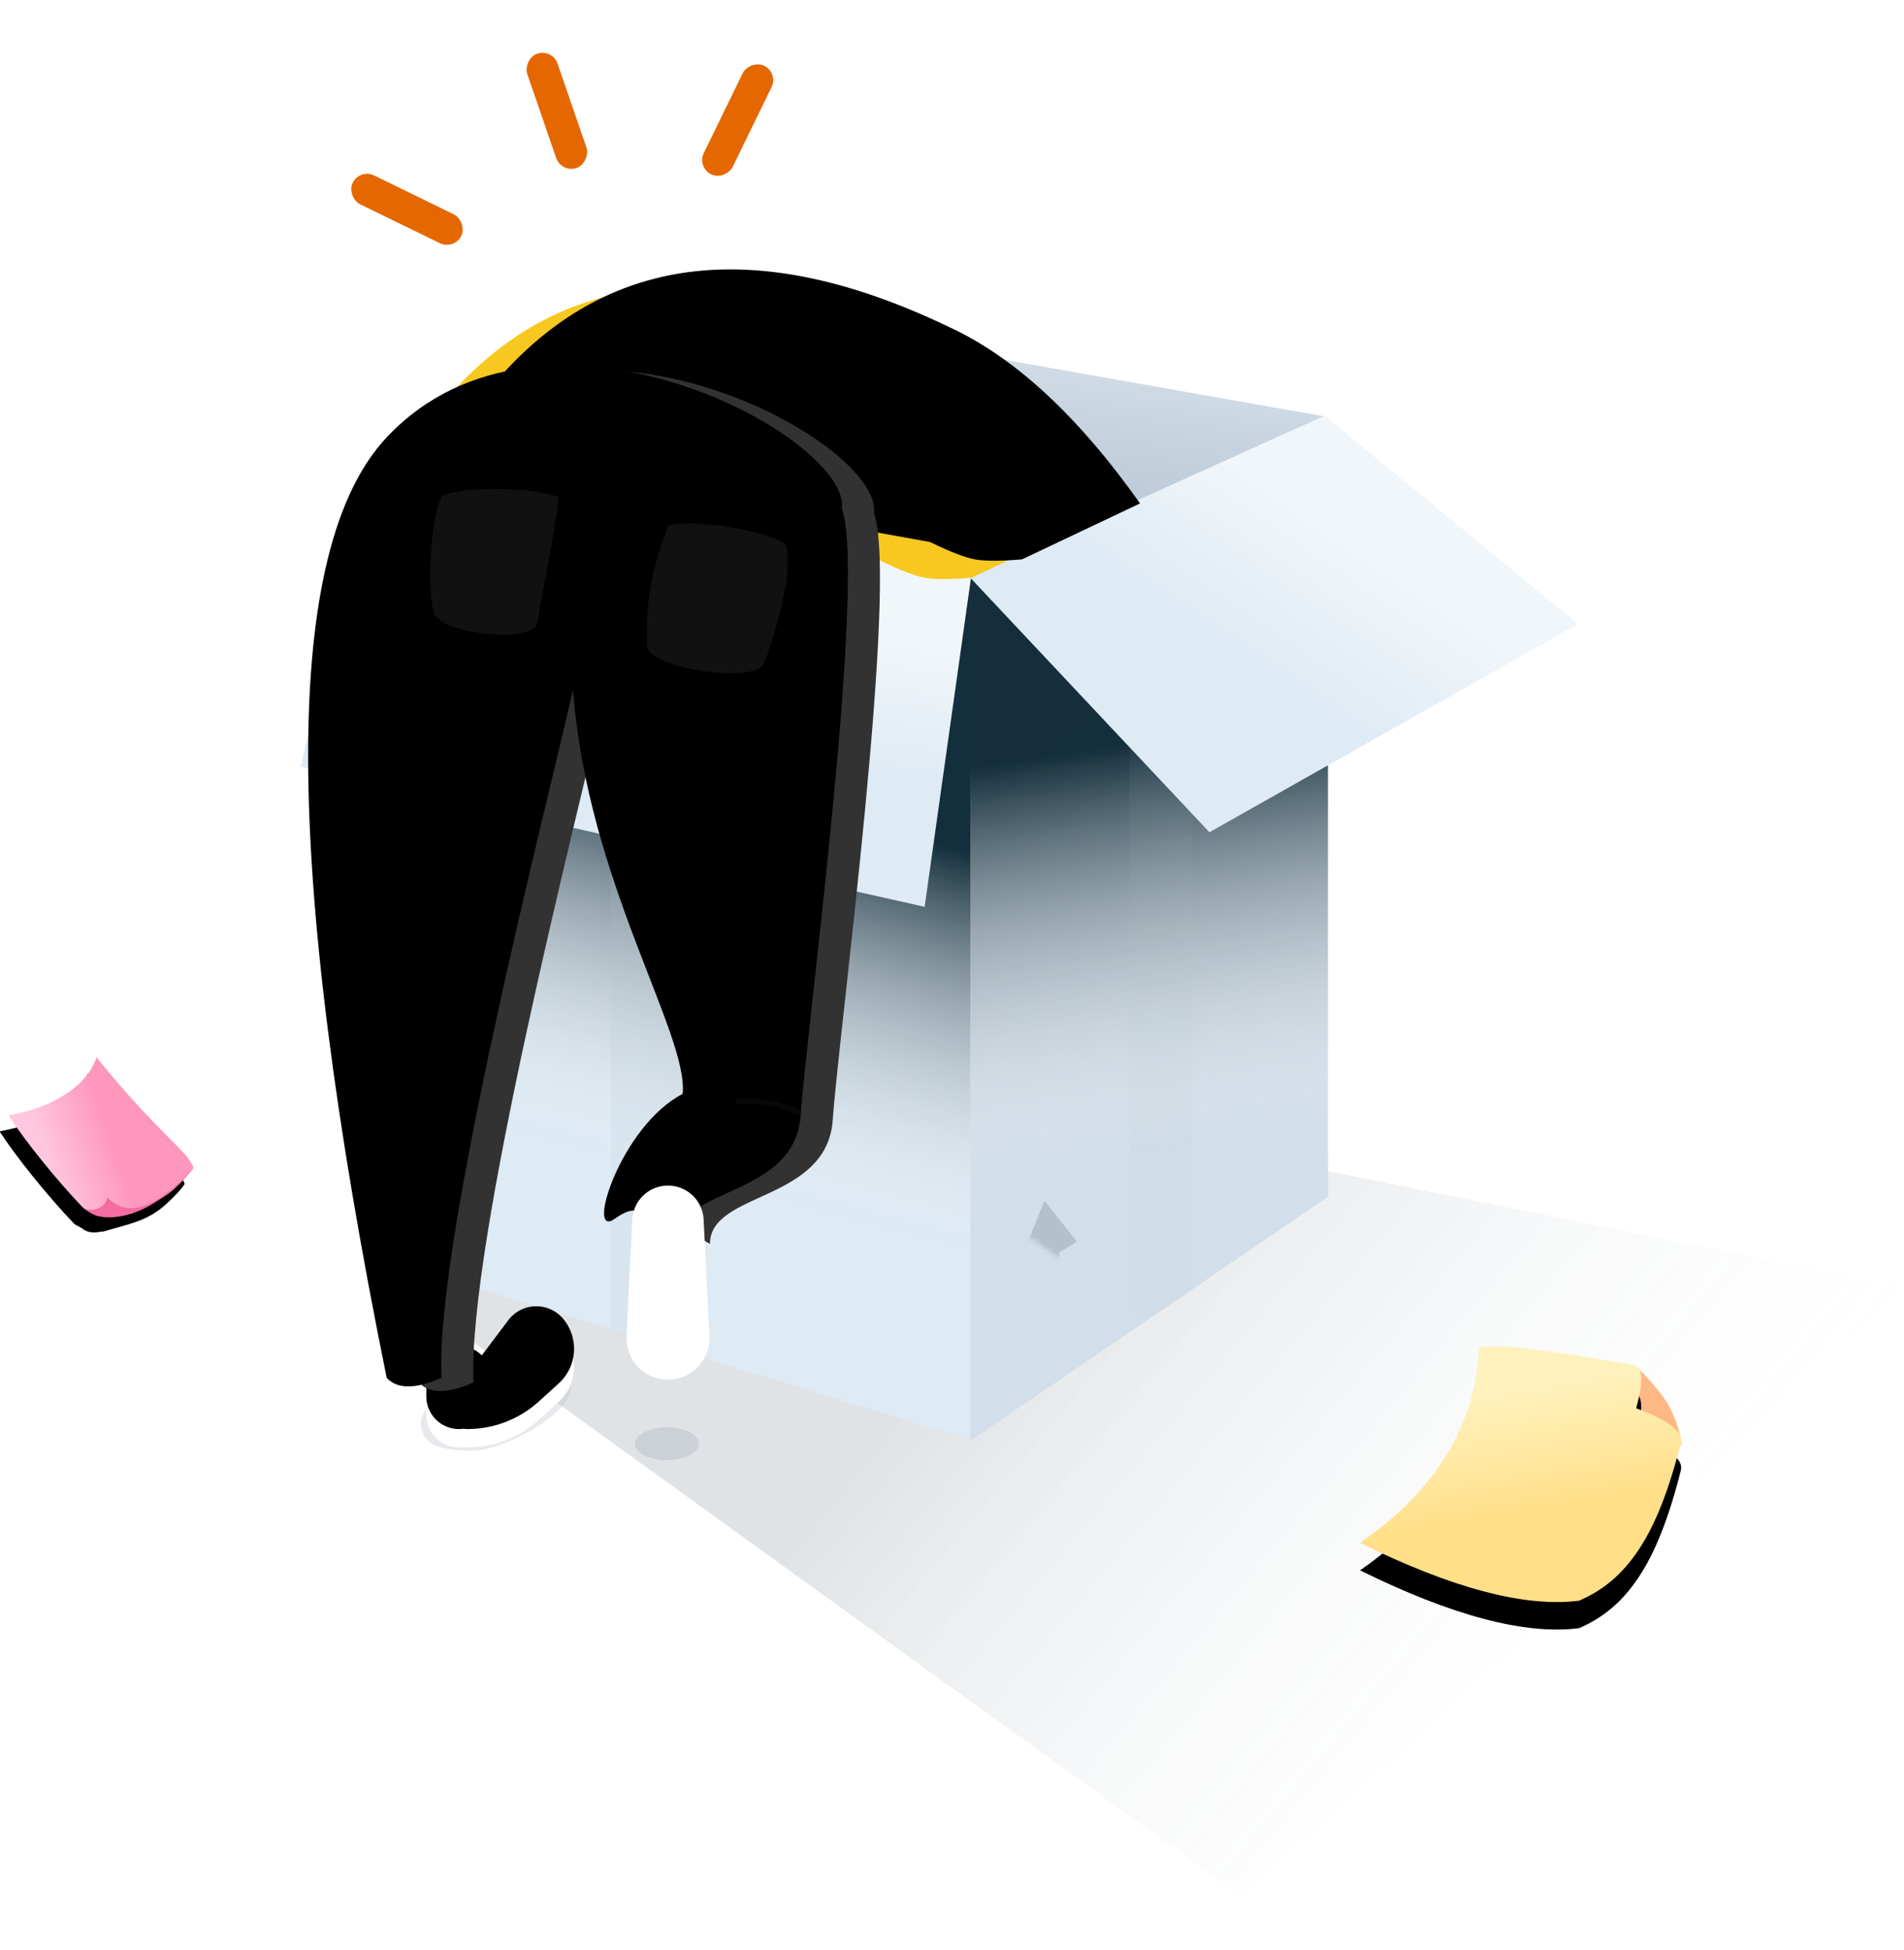 <svg xmlns="http://www.w3.org/2000/svg" xmlns:xlink="http://www.w3.org/1999/xlink" width="250" height="256" viewBox="0 0 416 404">
    <defs>
        <linearGradient id="a" x1="33.695%" x2="89.934%" y1="37.397%" y2="61.13%">
            <stop offset="0%" stop-color="#132E3C"/>
            <stop offset="100%" stop-color="#FFF" stop-opacity="0"/>
        </linearGradient>
        <linearGradient id="b" x1="50%" x2="47.531%" y1="0%" y2="28.485%">
            <stop offset="0%" stop-color="#D8E2EA"/>
            <stop offset="100%" stop-color="#B0C1D0"/>
        </linearGradient>
        <path id="c" d="M1.162.217L131.159 25.85l.423 188.061L0 173.478z"/>
        <linearGradient id="e" x1="40.848%" x2="47.221%" y1="71.453%" y2="31.385%">
            <stop offset="0%" stop-color="#FFF" stop-opacity="0"/>
            <stop offset="100%" stop-color="#132E3C"/>
        </linearGradient>
        <path id="d" d="M1.162.217L131.159 25.85l.423 188.061L0 173.478z"/>
        <linearGradient id="f" x1="83.207%" y1="46.942%" y2="68.772%">
            <stop offset="0%" stop-color="#4A3F22"/>
            <stop offset="100%" stop-color="#C4B799" stop-opacity="0"/>
        </linearGradient>
        <path id="h" d="M0 0l78.137 34.114v188.79L0 169.611z"/>
        <linearGradient id="j" x1="47.034%" x2="49.099%" y1="71.453%" y2="31.385%">
            <stop offset="0%" stop-color="#FFF" stop-opacity="0"/>
            <stop offset="100%" stop-color="#132E3C"/>
        </linearGradient>
        <path id="i" d="M0 0l78.137 34.114v188.79L0 169.611z"/>
        <linearGradient id="l" x1="76.423%" x2="45.459%" y1="33.417%" y2="90.832%">
            <stop offset="0%" stop-color="#4A3F22"/>
            <stop offset="100%" stop-color="#C4B799" stop-opacity="0"/>
        </linearGradient>
        <linearGradient id="m" x1="73.856%" x2="50%" y1="41.487%" y2="65.496%">
            <stop offset="0%" stop-color="#F1F6FA"/>
            <stop offset="100%" stop-color="#DEEAF4"/>
        </linearGradient>
        <linearGradient id="n" x1="56.49%" x2="50%" y1="33.53%" y2="64.626%">
            <stop offset="0%" stop-color="#F1F6FA"/>
            <stop offset="100%" stop-color="#DEEAF4"/>
        </linearGradient>
        <path id="o" d="M114.272 317.09l5.774-7.666a7.67 7.67 0 0 1 12.045-.266 10.207 10.207 0 0 1-1.01 14.049l-4.344 3.948a23.221 23.221 0 0 1-15.618 6.037c-.278 0-.55-.026-.815-.074a7.13 7.13 0 0 1-8.16-7.055v-3.89a7.13 7.13 0 0 1 12.128-5.083z"/>
        <filter id="p" width="112.4%" height="114.9%" x="-6.2%" y="-7.5%" filterUnits="objectBoundingBox">
            <feOffset dy="-4" in="SourceAlpha" result="shadowOffsetInner1"/>
            <feComposite in="shadowOffsetInner1" in2="SourceAlpha" k2="-1" k3="1" operator="arithmetic" result="shadowInnerInner1"/>
            <feColorMatrix in="shadowInnerInner1" values="0 0 0 0 0 0 0 0 0 0 0 0 0 0 0 0 0 0 0.046 0"/>
        </filter>
        <path id="q" d="M95.042 120.306c24.73-41.95 61.43-51.271 110.1-27.964 14.348 6.54 28.33 19.42 41.942 38.641L221.305 143.2c-4.737.405-8.182.405-10.334 0-2.152-.405-5.41-1.666-9.775-3.785l-106.154-19.11z"/>
        <filter id="r" width="107.2%" height="117.3%" x="-3.6%" y="-8.6%" filterUnits="objectBoundingBox">
            <feOffset dx="11" dy="-4" in="SourceAlpha" result="shadowOffsetInner1"/>
            <feComposite in="shadowOffsetInner1" in2="SourceAlpha" k2="-1" k3="1" operator="arithmetic" result="shadowInnerInner1"/>
            <feColorMatrix in="shadowInnerInner1" values="0 0 0 0 0.849 0 0 0 0 0.583 0 0 0 0 0.311 0 0 0 0.212 0"/>
        </filter>
        <path id="s" d="M100.485 319c-22.88-112.618-22.88-181.102 0-205.452 34.319-36.526 101.436 0 99.459 15.554 5.472 15.555-7.772 114.231-8.989 132.435-1.216 18.203-26.836 15.622-26.836 27.213-8.032-4.45-7.523-8.9-13.884-4.45-6.36 4.45 1.386-20.362 14.909-27.313 1.375-12.961-20.816-46.459-23.947-88.237-5.892 25.818-30.215 120.42-28.733 150.25-5.66 2.503-9.653 2.503-11.98 0z"/>
        <filter id="t" width="105.9%" height="103.1%" x="-3%" y="-1.6%" filterUnits="objectBoundingBox">
            <feOffset dx="-7" dy="-1" in="SourceAlpha" result="shadowOffsetInner1"/>
            <feComposite in="shadowOffsetInner1" in2="SourceAlpha" k2="-1" k3="1" operator="arithmetic" result="shadowInnerInner1"/>
            <feColorMatrix in="shadowInnerInner1" values="0 0 0 0 0 0 0 0 0 0 0 0 0 0 0 0 0 0 0.075 0"/>
        </filter>
        <linearGradient id="w" x1="50%" x2="59.715%" y1="18.344%" y2="64.23%">
            <stop offset="0%" stop-color="#FFF1BC"/>
            <stop offset="100%" stop-color="#FFDF87"/>
        </linearGradient>
        <path id="v" d="M0 43.252C16.548 31.83 25.223 17.597 26.025.557 30.37-.1 38.763.719 59.822 4.42c1.96.345 2.134 3.49.52 9.437 7.1 2.633 10.353 5.14 9.76 7.523C64.956 42.04 58.148 51.46 47.873 55.885 36.087 57.398 20.13 53.187 0 43.252z"/>
        <filter id="u" width="108.6%" height="121.5%" x="-4.3%" y="-5.4%" filterUnits="objectBoundingBox">
            <feOffset dy="6" in="SourceAlpha" result="shadowOffsetOuter1"/>
            <feColorMatrix in="shadowOffsetOuter1" values="0 0 0 0 0.871 0 0 0 0 0.878 0 0 0 0 0.898 0 0 0 1 0"/>
        </filter>
        <linearGradient id="z" x1="26.032%" x2="59.018%" y1="77.333%" y2="50%">
            <stop offset="0%" stop-color="#FFC7DF"/>
            <stop offset="100%" stop-color="#FF96BC"/>
        </linearGradient>
        <path id="y" d="M14.26 4.537c1.26 7.44-4.06 15.016-10.707 20.406 5.617 3.005 15.809 7.202 24.045 9.756.392.121 1.62-.022 2.002.046 2.31.406 3.608-1.238 4.485-1.73 3.61-3.73 7.164-6.42 8.956-11.666.92-2.69 1.436-4.981 1.454-5.966-2.946-2.694-9.96-2.646-30.235-10.846z"/>
        <filter id="x" width="109.8%" height="126.4%" x="-4.9%" y="-6.6%" filterUnits="objectBoundingBox">
            <feOffset dy="4" in="SourceAlpha" result="shadowOffsetOuter1"/>
            <feColorMatrix in="shadowOffsetOuter1" values="0 0 0 0 0.886 0 0 0 0 0.898 0 0 0 0 0.918 0 0 0 1 0"/>
        </filter>
    </defs>
    <g fill="none" fill-rule="evenodd" transform="translate(-9 -28)">
        <path fill="url(#a)" d="M142.168 263.477h110.49L424.944 298.2 280.08 431.262 90.744 294.6z" opacity=".134" style="mix-blend-mode:multiply"/>
        <path fill="url(#b)" d="M168.335 84.994l130.166 22.997.578 170.407-130.744-20.379z"/>
        <path fill="#BFCCD9" d="M168.969 84.937L91 118l-.168 173.879 78.137-38.268z"/>
        <g transform="translate(89.838 117.783)">
            <use fill="#DEEAF4" xlink:href="#c"/>
            <mask id="g" fill="#fff">
                <use xlink:href="#d"/>
            </mask>
            <use fill="url(#e)" opacity=".134" style="mix-blend-mode:multiply" xlink:href="#d"/>
            <path fill="url(#f)" d="M1.662.217l129.497 10.605.423 76.778L0 71.093z" mask="url(#g)" opacity=".134" style="mix-blend-mode:multiply"/>
            <path fill="#B4C0CB" d="M52.662 8.943H68.56v187.796H52.662z" mask="url(#g)" opacity=".366"/>
        </g>
        <g transform="translate(220.997 108.84)">
            <use fill="#D2DEE9" transform="matrix(-1 0 0 1 78.137 0)" xlink:href="#h"/>
            <mask id="k" fill="#fff">
                <use xlink:href="#i"/>
            </mask>
            <use fill="url(#j)" opacity=".134" style="mix-blend-mode:multiply" transform="matrix(-1 0 0 1 78.137 0)" xlink:href="#i"/>
            <path fill="#B4C0CB" d="M19.39 181.756v15.488l-6 3.6v-15.512L9.2 187.83l7.008-17.36 7.087 8.96-3.903 2.326z" mask="url(#k)"/>
            <path fill="#B4C0CB" d="M34.777 17.885L48.56 9.451v180.84l-13.783 8.435z" mask="url(#k)" opacity=".248"/>
            <path fill="url(#l)" d="M0 0l78.137 15.197v92.288L0 66.323z" mask="url(#k)" opacity=".134" style="mix-blend-mode:multiply" transform="matrix(-1 0 0 1 78.137 0)"/>
        </g>
        <path fill="url(#m)" d="M220.7 142.908l77.709-35.087 55.379 45.5-80.543 45.499z"/>
        <path fill="url(#n)" d="M90.832 117.783l130.352 25.221-10.162 72.107-136.354-30.627z"/>
        <path fill="#C2C9D2" d="M112.236 333.909c6.959 0 21.462-8.182 21.462-13.484s.223-9.443-6.736-9.443-26.018 11.316-26.018 16.618c0 5.302 4.333 6.309 11.292 6.309z" opacity=".391"/>
        <ellipse cx="154.719" cy="332.4" fill="#C2C9D2" opacity=".7" rx="6.975" ry="3.6"/>
        <use fill="#FFF" xlink:href="#o"/>
        <use fill="#000" filter="url(#p)" xlink:href="#o"/>
        <use fill="#F7C81F" xlink:href="#q"/>
        <use fill="#000" filter="url(#r)" xlink:href="#q"/>
        <use fill="#323233" xlink:href="#s"/>
        <use fill="#000" filter="url(#t)" xlink:href="#s"/>
        <path fill="#FFF" d="M154.942 276a7.798 7.798 0 0 1 7.788 7.408l1.273 25.453a9.072 9.072 0 1 1-18.121 0l1.272-25.453a7.798 7.798 0 0 1 7.788-7.408z"/>
        <path fill="#575757" d="M105.547 125.394c4.166-2.007 18.058-2.286 25.548.176-1.521 12.162-4.1 22.232-4.606 27.24-.506 5.01-21.602 2.805-22.784-2.123-1.182-4.929-.964-19.348 1.842-25.293zM180.64 135.803c-3.882-2.466-17.881-5.535-25.583-4.05-5.433 13.958-4.61 21.338-4.706 26.283-.096 4.945 23.884 8.532 25.639 3.872 1.755-4.66 6.718-19.966 4.65-26.105z" opacity=".2"/>
        <path stroke="#212121" stroke-width="1.2" d="M169.678 257.581c2.03 0 9.055-.465 14.5 2.951" opacity=".253"/>
        <g fill="#E56700" transform="scale(-1 1) rotate(-26 -18.284 404.356)">
            <rect width="7" height="26.4" rx="3.5"/>
            <rect width="7" height="26.4" x="36.391" y="15.505" rx="3.5" transform="rotate(45 39.89 28.705)"/>
            <rect width="7" height="26.4" x="56.4" y="49.2" rx="3.5" transform="rotate(90 59.9 62.4)"/>
        </g>
        <g>
            <path fill="#FFB883" d="M366.474 315.456c2.262 2.25 4.19 4.431 5.785 6.545 3.32 4.399 4.31 10.48 4.08 10.633-1.26.838-8.459-3.995-9.865-7.92-.843-2.354-.843-5.44 0-9.258z"/>
            <g transform="translate(306.144 310.8)">
                <use fill="#000" filter="url(#u)" xlink:href="#v"/>
                <use fill="url(#w)" xlink:href="#v"/>
            </g>
        </g>
        <g>
            <g transform="rotate(29 -448.52 156.898)">
                <use fill="#000" filter="url(#x)" xlink:href="#y"/>
                <use fill="url(#z)" xlink:href="#y"/>
            </g>
            <path fill="#F46DA0" d="M32.36 278.504c.113 2.092-3.554 3.975-5.677 1.903 2.276 2.179 4.286 2.515 5.952 2.524 1.665.01 9.442.096 18.622-10.78-8.129 8.851-14.33 11.09-18.897 6.353z"/>
        </g>
    </g>
</svg>
